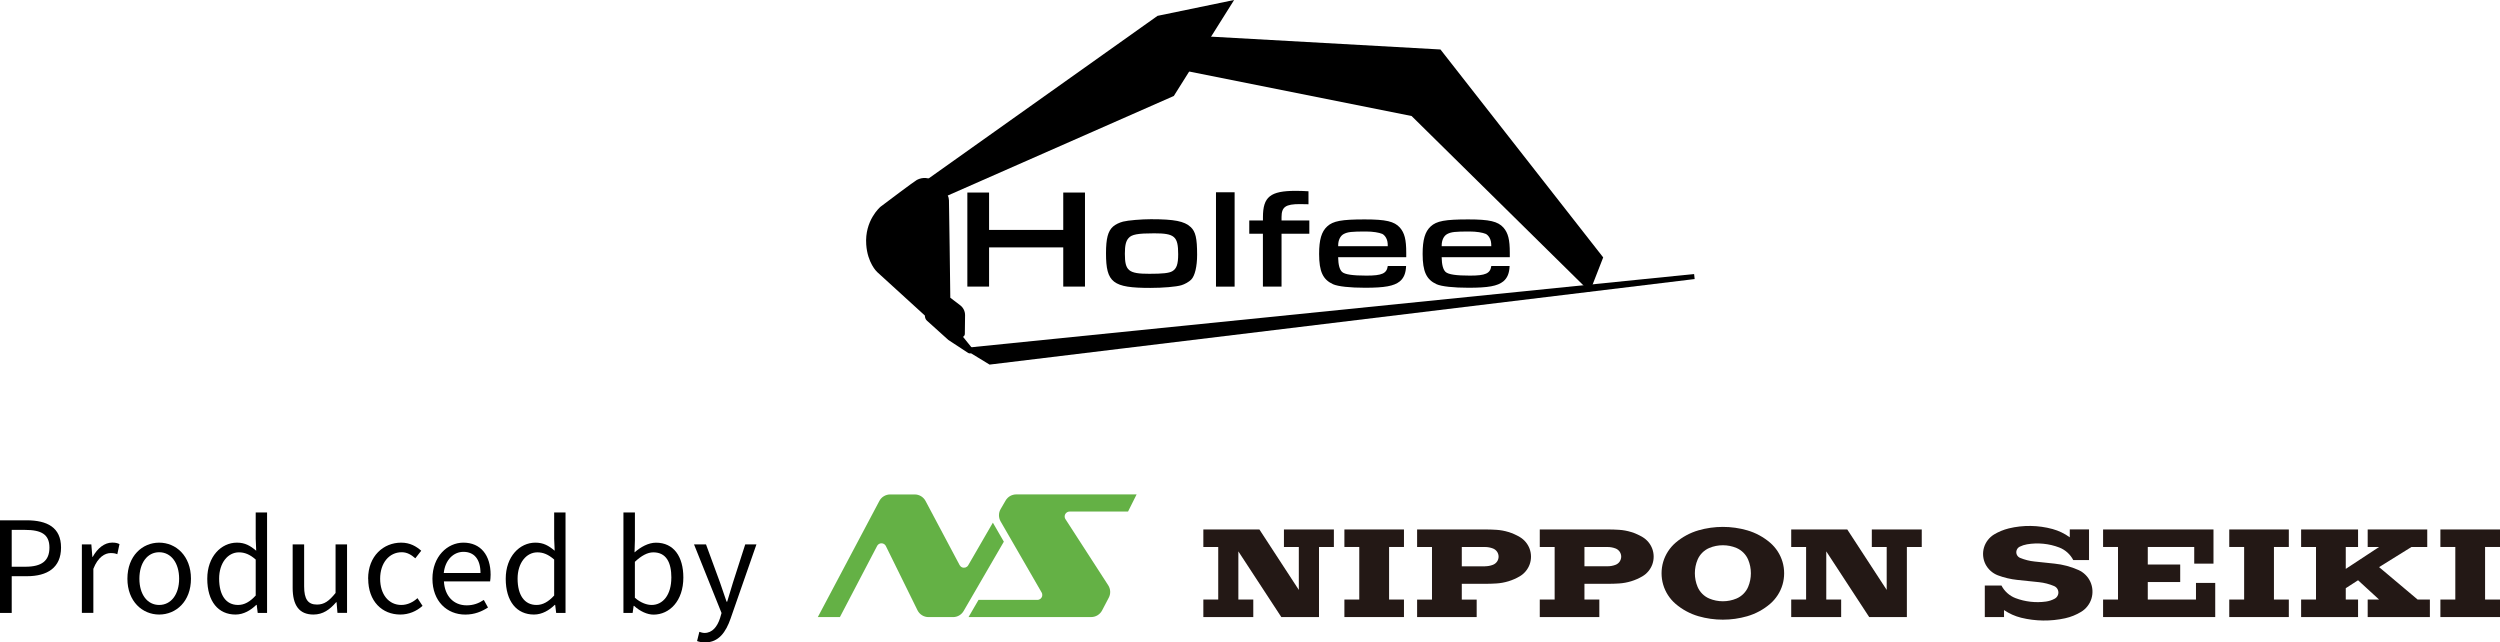 <?xml version="1.0" encoding="UTF-8"?><svg id="b" xmlns="http://www.w3.org/2000/svg" viewBox="0 0 646.74 166.19"><defs><style>.d{fill:#231815;}.e{fill:#64b145;}</style></defs><g id="c"><path d="M250.25,49.81h5.62v9.67h19.19v-9.67h5.62v24.33h-5.62v-10.14h-19.19v10.14h-5.62v-24.33Z"/><path d="M308.01,58.72c1.28,1.2,1.68,2.88,1.68,7.19,0,3.03-.58,5.47-1.53,6.42-.62.62-1.68,1.2-2.55,1.46-1.35.4-4.74.69-8.03.69-9.7,0-11.46-1.35-11.46-8.94,0-3.87.51-5.76,1.82-6.93.62-.55,1.61-1.02,2.59-1.28,1.28-.33,4.78-.62,7.22-.62,6.02,0,8.65.51,10.25,2.01ZM291.95,61.6c-.69.77-.95,1.9-.95,4.05,0,4.41.95,5.18,6.35,5.18,3.47,0,5.07-.18,5.91-.66,1.13-.66,1.53-1.82,1.53-4.41,0-4.6-.91-5.4-6.2-5.4-4.27,0-5.84.29-6.64,1.24Z"/><path d="M314.57,49.74h4.82v24.41h-4.82v-24.41Z"/><path d="M326.72,60.47h-3.54v-3.43h3.54v-.88c0-5.25,1.9-6.79,8.5-6.79,1.13,0,2.01.04,3.28.11v3.36c-.98-.04-1.53-.04-2.23-.04-3.69,0-4.74.73-4.74,3.36v.88h7.19v3.43h-7.19v13.68h-4.82v-13.68Z"/><path d="M346.17,66.52c.04,1.97.36,3.21,1.02,3.83.73.66,2.74.95,6.31.95,4.01,0,5.25-.55,5.51-2.48h4.74c-.07,1.86-.58,3.1-1.64,3.98-1.5,1.2-3.9,1.64-8.97,1.64-3.9,0-6.97-.33-8.28-.91-2.63-1.2-3.61-3.28-3.61-7.84,0-3.68.62-5.76,2.08-7.11,1.53-1.42,3.76-1.82,9.7-1.82,5.51,0,7.66.51,9.12,2.12,1.2,1.39,1.64,3.06,1.64,6.53v1.13h-17.62ZM359.01,63.68c0-.98-.11-1.53-.44-2.15-.26-.47-.62-.84-.98-1.02-.84-.36-2.44-.62-4.23-.62-3.69,0-4.74.11-5.76.66-.88.47-1.42,1.61-1.42,2.92v.22h12.84Z"/><path d="M372.95,66.52c.04,1.97.36,3.21,1.02,3.83.73.66,2.74.95,6.31.95,4.01,0,5.25-.55,5.51-2.48h4.74c-.07,1.86-.58,3.1-1.64,3.98-1.5,1.2-3.9,1.64-8.97,1.64-3.9,0-6.97-.33-8.28-.91-2.63-1.2-3.61-3.28-3.61-7.84,0-3.68.62-5.76,2.08-7.11,1.53-1.42,3.76-1.82,9.71-1.82,5.51,0,7.66.51,9.12,2.12,1.2,1.39,1.64,3.06,1.64,6.53v1.13h-17.62ZM385.79,63.68c0-.98-.11-1.53-.44-2.15-.26-.47-.62-.84-.98-1.02-.84-.36-2.44-.62-4.23-.62-3.69,0-4.74.11-5.76.66-.88.47-1.42,1.61-1.42,2.92v.22h12.84Z"/><path d="M250.88,91.42c-.15,0-.31-.04-.44-.13l-5.09-3.33-5.55-5c-.27-.25-.45-.59-.5-.95l-.05-.39-12.34-11.25c-.11-.1-2.49-2.38-2.82-7.1-.44-6.22,3.56-9.67,3.73-9.81,1.48-1.12,8.76-6.6,9.38-6.92,1.51-.78,3.21-.64,4.41.38,1.08.91,2.57,2.39,3.08,2.97.42.48.75.93.8,1.96.05.97.31,22.17.35,25.17l2.57,1.96c.8.61,1.26,1.57,1.25,2.57l-.06,4.81c0,.33-.19.63-.47.78l2.4,2.98c.25.31.24.75-.03,1.05-.16.17-.38.27-.6.27Z"/><path d="M251.15,90.19h0s0,0,0,0Z"/><polygon points="244.05 51.08 239.57 46.64 299.45 4.1 319.26 0 303.66 24.83 303.48 24.91 244.05 51.08"/><polygon points="411.28 75.46 365.17 30.01 305.92 18.16 311.83 9.4 372.64 12.8 414.74 66.59 411.28 75.46"/><polygon points="256 94.32 249.01 90.06 438.26 70.89 438.4 72.19 256 94.32"/><path d="M0,134.6h6.85c5.35,0,8.94,1.83,8.94,7.05s-3.56,7.41-8.81,7.41h-3.95v9.5H0v-23.96ZM6.59,146.61c4.21,0,6.2-1.53,6.2-4.96s-2.12-4.57-6.33-4.57h-3.43v9.53h3.56Z"/><path d="M21.18,140.83h2.45l.26,3.23h.1c1.24-2.25,3.04-3.69,5.03-3.69.78,0,1.34.1,1.89.39l-.56,2.61c-.59-.23-1.01-.29-1.73-.29-1.47,0-3.3,1.04-4.47,4.08v11.39h-2.97v-17.72Z"/><path d="M32.96,149.71c0-5.91,3.88-9.33,8.22-9.33s8.22,3.43,8.22,9.33-3.88,9.27-8.22,9.27-8.22-3.39-8.22-9.27ZM46.34,149.71c0-4.08-2.09-6.85-5.16-6.85s-5.12,2.77-5.12,6.85,2.06,6.79,5.12,6.79,5.16-2.71,5.16-6.79Z"/><path d="M53.62,149.71c0-5.75,3.62-9.33,7.67-9.33,2.09,0,3.43.78,4.99,2.09l-.13-3.07v-6.82h2.94v25.98h-2.42l-.26-2.09h-.1c-1.4,1.37-3.26,2.51-5.38,2.51-4.44,0-7.31-3.36-7.31-9.27ZM66.15,154.05v-9.3c-1.53-1.34-2.87-1.86-4.34-1.86-2.87,0-5.12,2.74-5.12,6.79,0,4.28,1.76,6.82,4.9,6.82,1.63,0,3.07-.82,4.57-2.45Z"/><path d="M75.71,152.06v-11.23h2.97v10.87c0,3.3.98,4.7,3.33,4.7,1.83,0,3.1-.88,4.8-3v-12.57h2.97v17.72h-2.48l-.23-2.77h-.1c-1.66,1.93-3.43,3.2-5.88,3.2-3.72,0-5.38-2.42-5.38-6.92Z"/><path d="M95.23,149.71c0-5.91,4.01-9.33,8.55-9.33,2.32,0,3.92.98,5.19,2.09l-1.53,1.96c-1.04-.91-2.12-1.57-3.52-1.57-3.23,0-5.58,2.77-5.58,6.85s2.22,6.79,5.48,6.79c1.63,0,3.07-.75,4.18-1.76l1.31,1.99c-1.6,1.44-3.62,2.25-5.74,2.25-4.7,0-8.32-3.39-8.32-9.27Z"/><path d="M111.87,149.71c0-5.75,3.88-9.33,8-9.33,4.5,0,7.05,3.26,7.05,8.32,0,.65-.07,1.27-.13,1.7h-11.95c.2,3.79,2.51,6.2,5.88,6.2,1.73,0,3.13-.52,4.44-1.4l1.08,1.96c-1.57,1.01-3.46,1.83-5.88,1.83-4.7,0-8.49-3.43-8.49-9.27ZM124.3,148.24c0-3.56-1.63-5.48-4.41-5.48-2.51,0-4.73,2.02-5.09,5.48h9.5Z"/><path d="M130.83,149.71c0-5.75,3.62-9.33,7.67-9.33,2.09,0,3.43.78,4.99,2.09l-.13-3.07v-6.82h2.94v25.98h-2.42l-.26-2.09h-.1c-1.4,1.37-3.26,2.51-5.38,2.51-4.44,0-7.31-3.36-7.31-9.27ZM143.36,154.05v-9.3c-1.53-1.34-2.87-1.86-4.34-1.86-2.87,0-5.12,2.74-5.12,6.79,0,4.28,1.76,6.82,4.9,6.82,1.63,0,3.07-.82,4.57-2.45Z"/><path d="M164.05,156.73h-.13l-.26,1.83h-2.38v-25.98h2.97v7.12l-.1,3.2c1.6-1.4,3.59-2.51,5.55-2.51,4.6,0,7.08,3.59,7.08,9.01,0,6.1-3.62,9.6-7.7,9.6-1.63,0-3.49-.85-5.03-2.25ZM173.68,149.45c0-3.92-1.31-6.56-4.67-6.56-1.5,0-3.07.85-4.77,2.45v9.3c1.57,1.37,3.17,1.86,4.34,1.86,2.94,0,5.09-2.64,5.09-7.05Z"/><path d="M180.33,165.83l.59-2.38c.36.13.88.29,1.34.29,2.02,0,3.3-1.63,4.01-3.82l.39-1.34-7.12-17.75h3.1l3.62,9.86c.52,1.53,1.14,3.36,1.7,4.96h.16c.49-1.6,1.01-3.39,1.5-4.96l3.17-9.86h2.9l-6.69,19.19c-1.21,3.49-3.07,6.17-6.59,6.17-.85,0-1.53-.13-2.09-.36Z"/><path class="e" d="M211.57,159.63l15.92-30.04c.27-.51.68-.94,1.17-1.23.49-.29,1.06-.45,1.63-.45h6.34c.57,0,1.14.16,1.63.45.49.3.9.72,1.17,1.23l8.82,16.6c.14.26.38.48.66.59.28.11.6.11.88.02.28-.1.53-.3.68-.56l6.38-11.03,2.84,4.92-10.4,17.93c-.28.48-.68.88-1.16,1.16-.48.28-1.03.42-1.58.42h-6.35c-.59,0-1.18-.17-1.68-.48-.5-.31-.91-.76-1.17-1.29l-8.18-16.61c-.14-.28-.38-.5-.67-.62-.29-.11-.62-.12-.91-.01-.29.11-.54.33-.68.6l-9.63,18.41h-5.71Z"/><path class="e" d="M294.07,127.9h-31.17c-.55,0-1.11.15-1.59.42-.48.28-.88.68-1.16,1.16l-1.29,2.22c-.28.48-.43,1.03-.43,1.59s.15,1.11.42,1.59l10.62,18.4c.15.26.2.56.15.86-.05.29-.21.56-.43.75-.23.19-.52.3-.82.3h-15.23l-2.58,4.44h31.73c.58,0,1.15-.16,1.64-.46.49-.3.9-.73,1.17-1.24l1.74-3.32c.26-.49.39-1.06.36-1.62-.03-.56-.2-1.11-.51-1.58l-11.06-17.11c-.17-.25-.23-.57-.19-.87.04-.3.2-.58.43-.78.23-.2.53-.31.83-.31h15.12l2.22-4.44Z"/><polygon class="d" points="595.29 141.5 595.29 136.97 610.02 136.97 610.02 141.5 606.84 141.5 606.84 147.17 615.46 141.5 612.51 141.5 612.51 136.97 627.92 136.97 627.92 141.5 623.84 141.5 615.46 146.71 625.43 155.1 628.6 155.1 628.6 159.63 612.51 159.63 612.51 155.1 615.46 155.1 610.02 150.11 606.84 152.16 606.84 155.1 610.02 155.1 610.02 159.63 595.29 159.63 595.29 155.1 599.14 155.1 599.14 141.5 595.29 141.5"/><polygon class="d" points="544.06 141.5 544.06 136.97 572.62 136.97 572.62 145.81 567.64 145.81 567.64 141.5 555.62 141.5 555.62 146.04 564.01 146.04 564.01 150.57 555.62 150.57 555.62 155.1 568.09 155.1 568.09 150.8 573.07 150.8 573.07 159.63 544.06 159.63 544.06 155.1 547.92 155.1 547.92 141.5 544.06 141.5"/><polygon class="d" points="576.7 141.5 576.7 136.97 592.11 136.97 592.11 141.5 588.26 141.5 588.26 155.1 592.11 155.1 592.11 159.63 576.7 159.63 576.7 155.1 580.55 155.1 580.55 141.5 576.7 141.5"/><polygon class="d" points="311.3 141.5 311.3 136.97 325.8 136.97 336 152.61 336 141.5 332.15 141.5 332.15 136.97 345.07 136.97 345.07 141.5 341.22 141.5 341.22 159.63 331.47 159.63 320.36 142.64 320.36 155.1 324.22 155.1 324.22 159.63 311.3 159.63 311.3 155.1 315.15 155.1 315.15 141.5 311.3 141.5"/><polygon class="d" points="363.2 136.97 347.79 136.97 347.79 141.5 351.64 141.5 351.64 155.1 347.79 155.1 347.79 159.63 363.2 159.63 363.2 155.1 359.35 155.1 359.35 141.5 363.2 141.5 363.2 136.97"/><polygon class="d" points="463.38 159.63 463.38 155.1 467.23 155.1 467.23 141.5 463.38 141.5 463.38 136.97 477.88 136.97 488.08 152.61 488.08 141.5 484.23 141.5 484.23 136.97 497.15 136.97 497.15 141.5 493.3 141.5 493.3 159.63 483.55 159.63 472.45 142.64 472.45 155.1 476.3 155.1 476.3 159.63 463.38 159.63"/><path class="d" d="M518.45,159.63h-4.99v-8.16h4.31c.75,1.48,2.08,2.67,3.63,3.26,2.5.95,5.24,1.26,7.89.89.79-.11,1.55-.36,2.25-.74.4-.21.71-.58.86-1.01.15-.43.13-.91-.06-1.33-.18-.41-.53-.75-.95-.93-1.24-.52-2.55-.86-3.88-1l-5.64-.59c-1.72-.18-3.42-.58-5.04-1.19-1.37-.52-2.54-1.57-3.2-2.88-.66-1.31-.8-2.87-.39-4.28.41-1.41,1.37-2.65,2.62-3.41,1.17-.7,2.45-1.23,3.78-1.56,3.72-.91,7.67-.85,11.36.16,1.59.44,3.11,1.17,4.44,2.14v-2.04h4.98v7.93h-4.08c-.76-1.48-2.08-2.67-3.63-3.26-2.64-1.01-5.54-1.29-8.32-.82-.66.11-1.31.32-1.91.62-.36.18-.65.51-.78.89-.14.38-.12.81.04,1.18.17.37.47.67.85.82,1.19.49,2.45.81,3.73.94l5.2.55c2.13.22,4.22.78,6.17,1.65,1.35.6,2.47,1.71,3.08,3.06.61,1.35.71,2.92.28,4.33-.43,1.41-1.4,2.66-2.67,3.43-1.27.77-2.67,1.34-4.12,1.66-3.75.83-7.69.78-11.42-.14-1.57-.39-3.08-1.07-4.41-1.98v1.81Z"/><polygon class="d" points="646.74 136.97 631.32 136.97 631.32 141.5 635.18 141.5 635.18 155.1 631.32 155.1 631.32 159.63 646.74 159.63 646.74 155.1 642.88 155.1 642.88 141.5 646.74 141.5 646.74 136.97"/><path class="d" d="M366.6,141.5v-4.53h17.68c.94,0,1.88.03,2.82.09,2.13.13,4.23.78,6.07,1.87,1.17.69,2.09,1.8,2.55,3.08.46,1.28.46,2.72,0,3.99-.46,1.28-1.38,2.39-2.55,3.08-1.84,1.09-3.94,1.73-6.07,1.86-.94.06-1.88.09-2.82.09h-6.12v4.08h3.85v4.53h-15.41v-4.53h3.85v-13.6h-3.85ZM384.19,146.49c.69,0,1.39-.13,2.03-.38.42-.16.8-.46,1.06-.83.26-.37.4-.83.4-1.28s-.14-.91-.4-1.28c-.26-.37-.63-.67-1.06-.83-.65-.25-1.34-.38-2.03-.38h-6.03v4.99h6.03Z"/><path class="d" d="M416.01,151.02h-6.12v4.08h3.85v4.53h-15.41v-4.53h3.85v-13.6h-3.85v-4.53h17.68c.94,0,1.88.03,2.82.09,2.13.13,4.23.78,6.07,1.87,1.17.69,2.09,1.8,2.55,3.08.46,1.28.46,2.71,0,3.99-.46,1.28-1.38,2.39-2.55,3.08-1.84,1.09-3.94,1.73-6.07,1.86-.94.06-1.88.09-2.82.09M415.92,141.5h-6.03v4.99h6.03c.69,0,1.39-.13,2.03-.38.42-.16.8-.46,1.05-.83s.4-.83.4-1.28-.14-.91-.4-1.28c-.26-.37-.63-.67-1.05-.83-.65-.25-1.34-.38-2.03-.38"/><path class="d" d="M433.45,156.2c-1.51-1.3-2.63-3.04-3.19-4.95-.56-1.91-.56-3.98,0-5.89.56-1.91,1.69-3.65,3.19-4.95,1.72-1.48,3.77-2.59,5.95-3.22,4.09-1.18,8.51-1.18,12.59,0,2.18.63,4.23,1.74,5.95,3.22,1.51,1.3,2.63,3.04,3.19,4.95.56,1.91.56,3.98,0,5.89-.56,1.91-1.69,3.65-3.19,4.95-1.72,1.48-3.77,2.59-5.95,3.22-4.08,1.18-8.5,1.18-12.59,0-2.18-.63-4.23-1.74-5.95-3.22M442.18,154.84c2.22.94,4.82.94,7.04,0,1.35-.57,2.46-1.68,3.02-3.02.94-2.22.94-4.82,0-7.04-.57-1.35-1.68-2.45-3.02-3.02-2.22-.94-4.82-.94-7.04,0-1.35.57-2.45,1.68-3.02,3.02-.94,2.22-.94,4.82,0,7.04.57,1.35,1.68,2.46,3.02,3.02"/></g></svg>